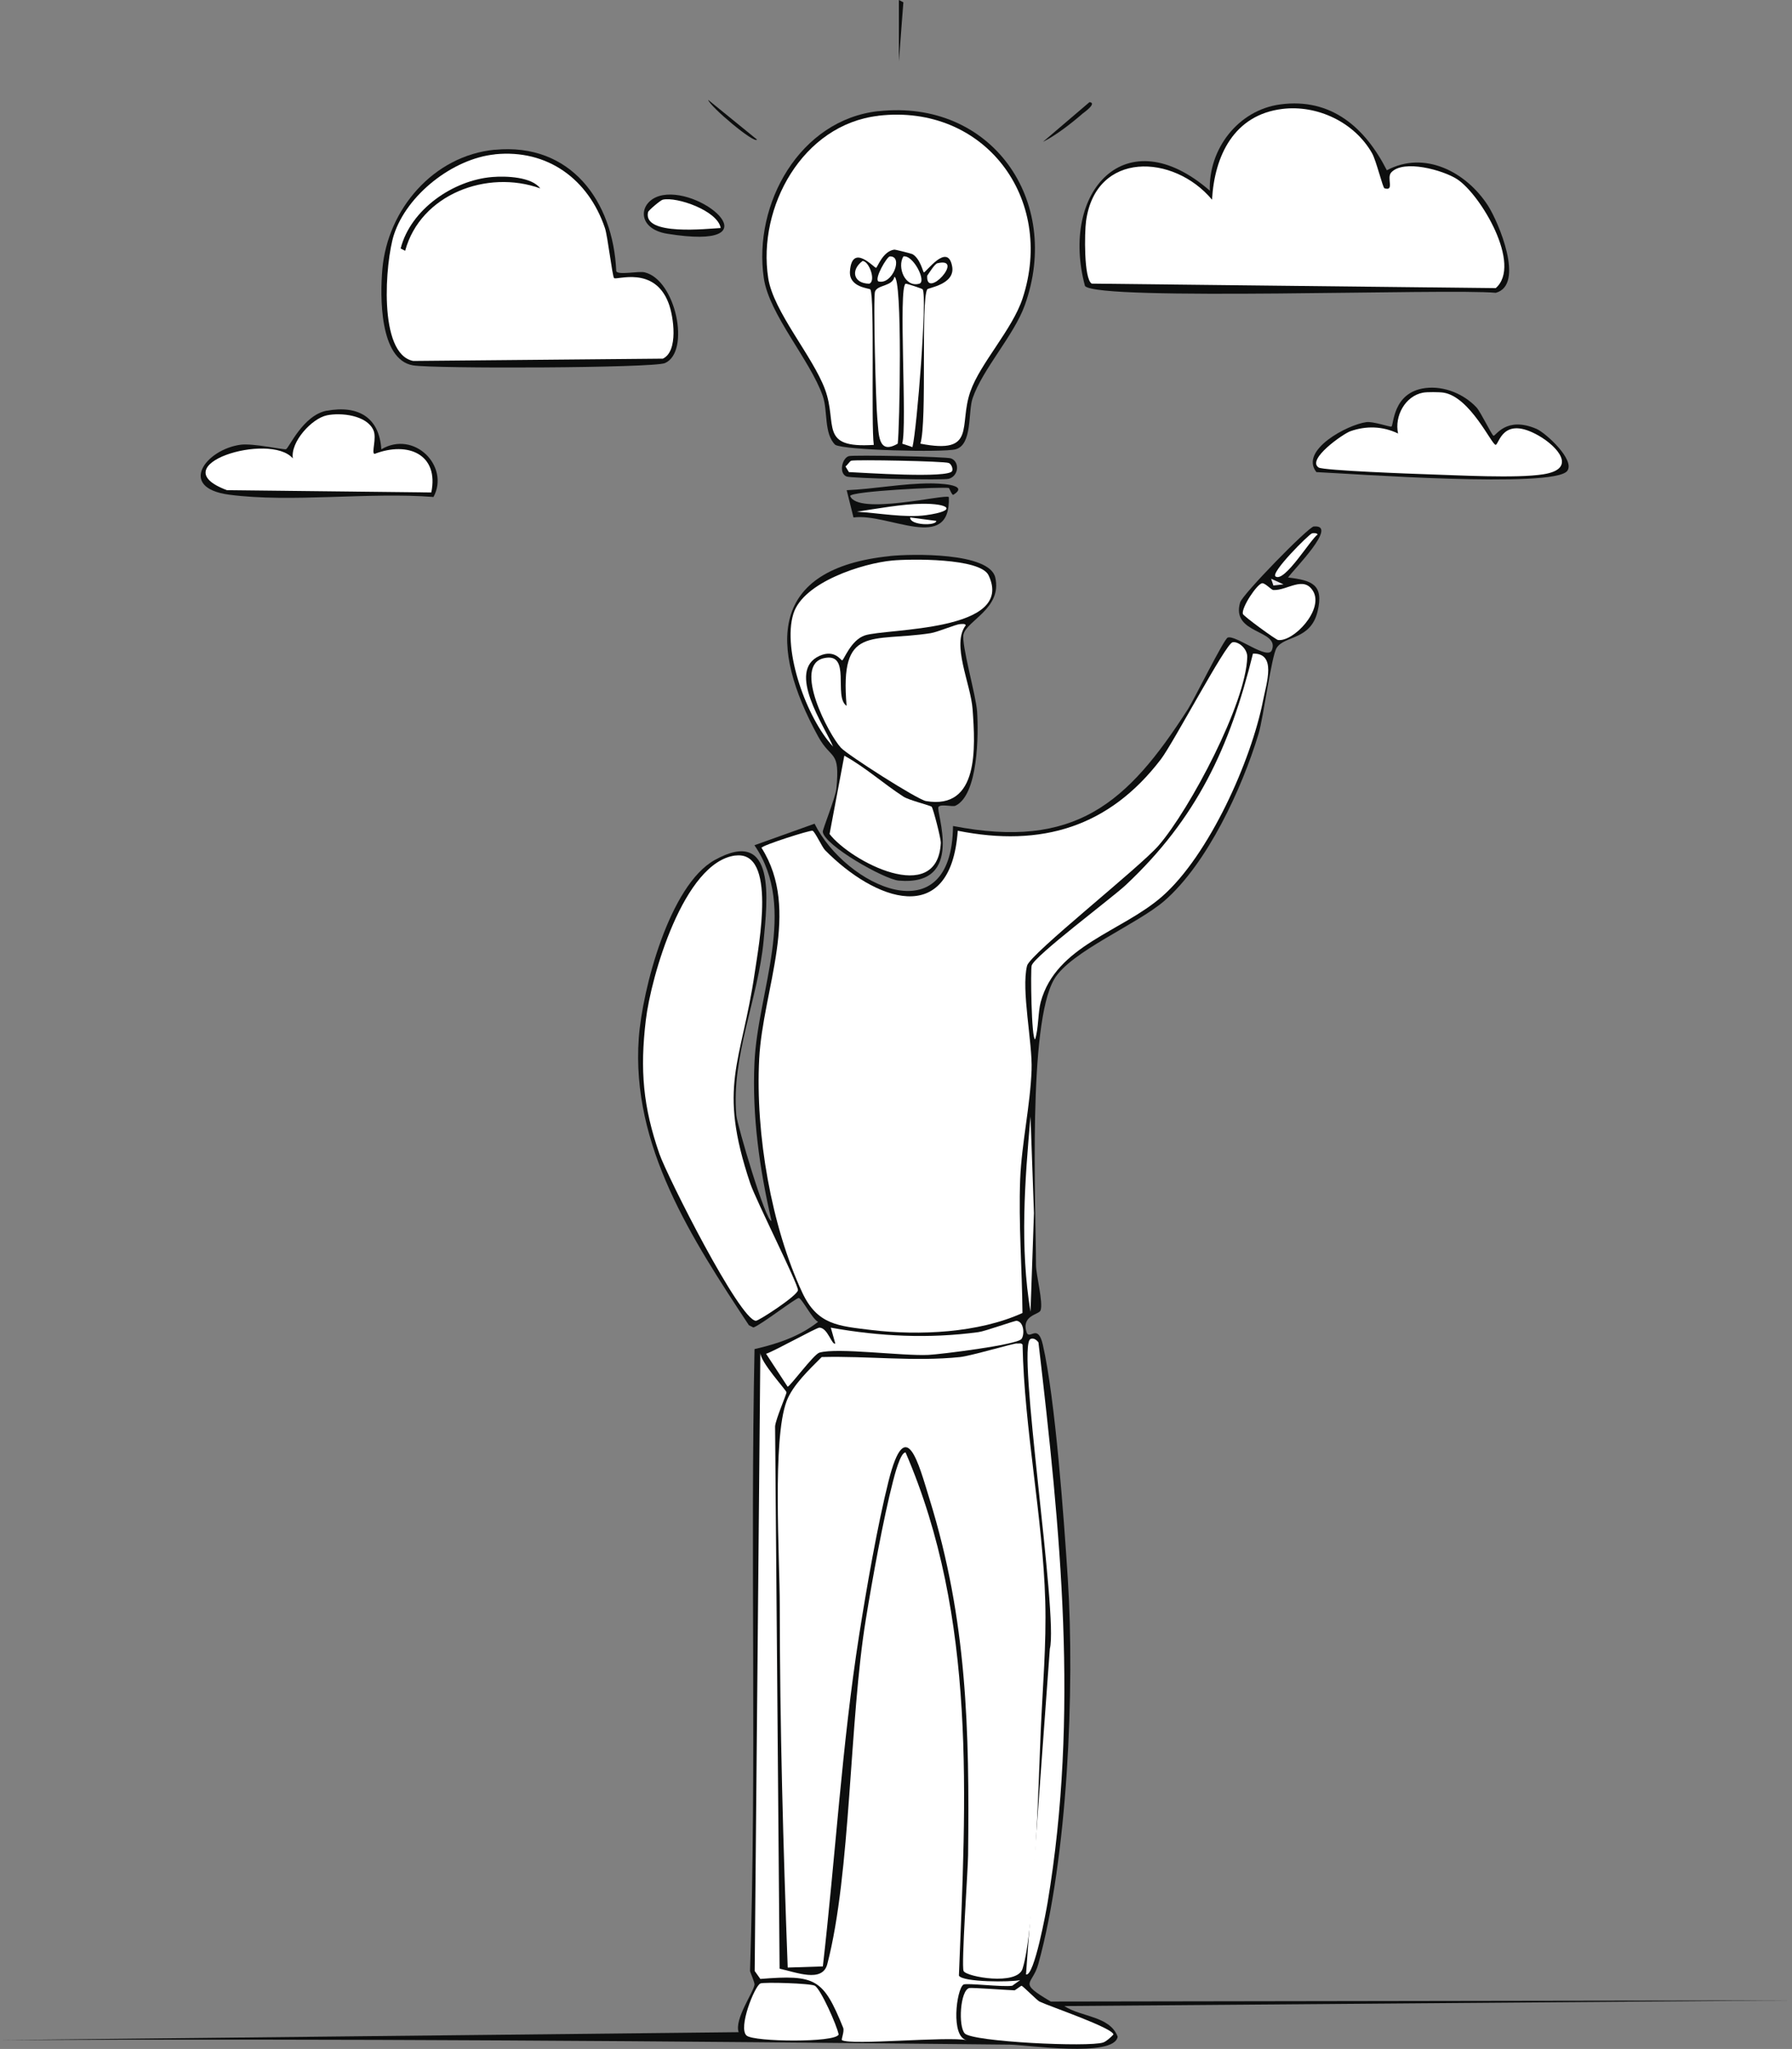<svg xmlns="http://www.w3.org/2000/svg" id="Layer_2" data-name="Layer 2" viewBox="0 0 218.76 250.17"><rect x="0" y="0" width="218.76" height="250.17" fill="#808080" stroke="none"/><defs><style> .cls-1 { fill: #fff; } .cls-2 { fill: #0d0e0e; } .cls-3 { fill: #eae7eb; } </style></defs><g id="Layer_1-2" data-name="Layer 1"><g id="Generative_Object" data-name="Generative Object"><path class="cls-2" d="M133,12.47c1,.11-.76,1.33-.83,1.39-1.33,1.16-3.26,2.67-4.85,3.46l5.68-4.85Z"></path><path class="cls-2" d="M86.45,12.19l5.96,4.85c-.27.59-5.78-4.07-5.96-4.85Z"></path><polygon class="cls-2" points="109.73 0 110.28 .28 109.73 7.48 109.73 0"></polygon><g><path class="cls-2" d="M160.43,64.28c2.96-.22-2.48,5.23-3.19,6.23,2.92.35,4.4.85,3.6,4.16-.85,3.5-4.03,2.92-4.99,4.43-.65,1.03-1.6,8.49-2.22,10.53-2.01,6.63-6.25,15.82-11.5,20.37-3.33,2.88-11.47,6.2-13.44,9.56-3.23,5.51-2.24,27.46-2.22,34.91,0,1.16.92,4.64.55,5.54-.21.52-2.44.59-1.66,2.77.44.71,1.35-1.15,1.94,1.39,1.52,6.56,2.59,21.37,3.05,28.54.87,13.49-.02,34.13-3.6,47.1-.74,2.66-2.6,2.13,1.52,4.57l90.47-.14-88.81.69c2.02,1.35,5.56,1.19,6.51,3.74-.41,2.6-11.19.99-13.16.97-41.07-.42-82.15-.76-123.3-.55l90.19-.97c-.55-1.6,1.86-4.93,1.94-5.82.02-.27-.56-1.57-.55-1.66.82-25.26.02-50.65.55-75.92,2.78-.64,5.48-1.53,7.76-3.33-.68-.29-1.98-2.87-2.36-2.91-.33-.03-4.67,3.33-5.54,3.6l-.55-.28c-6.93-10.5-14.39-21.9-13.44-35.05.43-5.94,3.74-18.68,9.28-21.75,7.57-4.2,6.4,5.07,5.96,9.84-.66,7.09-3.97,14.11-3.33,21.34.11,1.2,3.61,13.07,4.29,12.88-1.45-6.32-2.37-12.73-2.08-19.26.39-8.81,5.34-18.83,0-26.6l7.34-2.63c3.76,7.58,16.77,13.76,16.9.28,14.88,2.89,21.28-2.73,28.68-14.27.76-1.19,4.38-8.54,4.85-8.73.96-.38,4.91,2.83,5.4,1.52.96-2.54-5.03-1.89-3.88-5.82.29-.98,8.33-9.23,9.01-9.28Z"></path><g><path class="cls-1" d="M150.46,78.42c.73-.14,1.83.8,1.8,1.8-.15,5.65-7,18.58-10.81,23-2.34,2.71-15.72,13.26-16.07,14.69-.74,2.98.68,9.39.55,12.75-.15,4.24-1.21,8.94-1.39,13.3-.21,5.45.23,10.9.28,16.35-5.35,2.44-12.61,2.78-18.43,2.08-4.03-.49-6.6-.61-8.45-4.57-3.76-8.06-5.74-19.32-5.26-28.54.44-8.51,5.15-18.1.28-25.77.11-.31,5.92-2.17,6.23-2.08.29.09,1.16,1.99,1.52,2.36,6.01,6.12,15.35,9.71,16.21-2.36,10.25,2.05,18.49-.47,24.8-8.73,1.52-1.99,7.91-14.11,8.73-14.27Z"></path><path class="cls-1" d="M124.14,164.04c.26.02.53-.11.69.14.21,10.31,2.48,21.08,2.77,31.31.15,5.24-.32,10.56-.55,15.79-.26,5.92-.75,24.49-2.22,29.09-.67,2.1-6.86,1-7.2.28-.3-.64.53-12.3.55-14.13.18-15.34-.13-28.73-4.71-43.5-1.33-4.3-2.89-10.56-4.99-2.22-1.35,5.35-2.73,13.3-3.6,18.84-2.1,13.36-2.89,27.02-4.43,40.45l-4.29.14c-.55-14.7-.96-29.49-.97-44.2,0-5.82-.93-20.26.83-24.94.74-1.98,2.83-3.93,4.29-5.4,5.63-.15,11.28.58,16.9,0,1.29-.13,6.57-1.7,6.93-1.66Z"></path><path class="cls-1" d="M92.82,165.14c-.05,1.12,3.14,4.56,3.19,4.85.03.22-1.31,3.24-1.39,4.16l.55,66.22c2.02.43,5.22,1.75,5.82-.55,2.9-11.11,2.68-29.73,4.71-42.12.79-4.85,2.12-12.25,3.33-16.9.14-.54.89-3.53,1.52-3.46,8.72,20.21,7.37,42.29,6.51,63.87.42.82,6.35.82,7.48.55l-.97.69c-1.13.19-5.62-.37-5.96-.14-.85.58-1.59,6.42.42,6.79-2.3-.5-14.06.65-15.24,0-.14-.07.32-1.06.14-1.52-2.43-6-3.37-6.5-10.11-5.96l-.69-.97.69-75.51Z"></path><path class="cls-1" d="M89.78,104.46c5.08-.64,2.84,10.96,2.36,14.27-1.63,11.2-4.59,13.74-.55,25.77.67,2,5.86,12.31,5.82,13.02-.03.66-4.78,3.75-5.13,3.74-1.97-.04-10.84-17.67-11.78-20.37-2-5.75-2.39-10.25-1.66-16.35.62-5.24,4.61-19.29,10.94-20.09Z"></path><path class="cls-1" d="M152.95,79.8c2.91-.07,1.66,3.57,1.25,5.68-1.45,7.41-6.62,18.96-12.33,23.97-4.94,4.33-12.94,5.98-14.82,12.88-.34,1.22-.26,3.27-.69,4.57-.45,0-.57-8.49-.42-9.01.34-1.18,9.84-8.28,11.5-9.84,8.66-8.14,12.69-16.78,15.52-28.26Z"></path><path class="cls-1" d="M125.8,163.48c.38-.16.75.12.97.42,2.69,23.03,4.97,45.33,1.11,68.44-.13.77-1.62,9.07-2.63,8.73l2.91-39.76c1.05-4.09-4.11-37.11-2.36-37.82Z"></path><path class="cls-1" d="M124.69,242.45c.19.02,1.9,1.79,2.22,1.94,1.22.58,9.01,3.23,9.01,4.02-.31.33-.85.83-1.25.97-1.75.59-15.96-.08-16.9-1.11-.81-.88-.56-5.24.55-5.54.27-.07,4.68.25,5.54.28.05,0,.78-.56.83-.55Z"></path><path class="cls-1" d="M124.14,161.27c.91.17.93,1.77.55,2.22-.6.72-9.9,1.87-11.36,1.94-3.14.15-11.09-.92-13.3-.28-.71.21-3.59,4.15-3.88,4.16l-2.63-4.02c.96-.29,6.15-3.2,6.51-3.19,1.03.02,1.5,2.16,1.94,1.94l-.55-1.94c5.99,1.08,11.97,1.36,18.01.55.85-.11,4.47-1.43,4.71-1.39Z"></path><path class="cls-1" d="M92.82,242.17c.48-.18,6.12-.02,6.65.28.72.4,2.71,4.87,2.91,5.96-.43,1.01-10.26.9-11.22.14-1.12-.89.99-6.12,1.66-6.37Z"></path><path class="cls-1" d="M154.06,71.21c.39-.05,1.12.82,1.39.83,1.69.08,3.69-1.8,4.85.14,1.34,2.25-2.4,6.22-4.29,5.96-.26-.04-4.24-2.92-4.29-3.19-.17-.8,1.75-3.67,2.36-3.74Z"></path><path class="cls-1" d="M125.8,136.33l.42,11.78-.42,12.05c-1.31-7.85-.7-15.97,0-23.83Z"></path><path class="cls-1" d="M160.16,65.12c.19-.05.59-.06.69.14-.89.62-4.01,5.86-5.13,5.13-.68-.44,4.09-5.18,4.43-5.26Z"></path><polygon class="cls-3" points="155.17 70.66 156.69 71.35 155.45 71.49 155.17 70.66"></polygon></g></g><g><path class="cls-2" d="M107.23,13.58c13.79-1.52,22.47,10.92,17.87,23.69-1.33,3.7-5.13,7.75-6.37,11.36-.57,1.66,0,5.68-2.08,6.23-1.5.4-13.57.12-14.69-.55-1.4-1.37-.88-4.13-1.52-5.96-1.55-4.42-6.56-9.96-7.2-14.41-1.31-9.04,4.38-19.31,13.99-20.37Z"></path><g><path class="cls-1" d="M107.23,14.13c12.95-1.5,21.62,10.11,17.6,22.31-1.26,3.81-5.17,7.92-6.37,11.36-1.47,4.18.82,7.71-6.1,6.37.84-2.87.03-17.34.83-18.84.11-.2,3.42-.6,3.05-2.77-.53-3.09-3.26.8-3.46.69-.12-.06-.43-1.66-1.39-2.22-.1-.06-2.1-.57-2.22-.55-1.41.19-2.06,2.19-2.22,2.22-.22.04-2.94-3.1-3.19.42-.14,2,2.4,2.06,2.49,2.22.55.91.07,16.56.42,18.98-6.77.44-4.37-2.52-5.96-6.79-1.5-4.05-6.3-9.49-6.93-13.58-1.33-8.67,4.2-18.74,13.44-19.81Z"></path><path class="cls-1" d="M109.17,33.8c1.03,0,.65,18.73.42,20.37-2.44,1.42-2.3-1.2-2.49-3.05-.17-1.62-.53-14.78-.28-15.52.3-.85,2.15-.62,2.36-1.8Z"></path><path class="cls-1" d="M110.56,34.64c.1-.04,2.02.6,2.08.69.56.93-.69,16.95-1.25,19.26l-1.25-.42c.63-2.18-.5-19.19.42-19.53Z"></path><path class="cls-1" d="M110.28,31.31c1.19-.23,2.87,3.07,1.94,3.33-1.76.49-2.72-2.04-1.94-3.33Z"></path><path class="cls-1" d="M108.62,31.31c1.69-.1.34,3.51-1.39,3.05-.53-.35,1.05-3.03,1.39-3.05Z"></path><path class="cls-1" d="M105.29,31.87c.77-.05,1.69,2.41.83,2.77-1.95-.02-2.31-1.66-.83-2.77Z"></path><path class="cls-1" d="M114.44,32.14c3.44-.81-1.45,4.55-1.25,1.52.24-.33.91-1.45,1.25-1.52Z"></path></g></g><g><path class="cls-2" d="M108.62,67.89c2.61-.27,12.18-.48,12.88,2.63.85,3.76-3.46,5.23-3.88,6.93-.29,1.18,1.53,7.48,1.66,9.42.18,2.69.16,10.15-2.63,11.5-.37.18-1.76-.24-2.08.14-.41.49,3.37,9.72-4.85,9.01-1.79-.16-9.09-4.31-9.28-5.96-.03-.27,1.56-4.21,1.66-5.26.47-4.84-.6-3.42-2.22-6.37-6.03-11.02-6.02-20.51,8.73-22.03Z"></path><path class="cls-1" d="M117.21,76.2c.25-.01.59-.08.69.14-1.79,2.34.6,7.11.83,10.25.34,4.69.8,12.31-5.68,11.22-1.06-.18-9.55-5.61-10.39-6.51-1.5-1.61-5.93-10.08-2.08-10.94,3.42-.77,1.11,4.72,2.77,5.82-.86-9.95,2.98-7.75,10.25-8.87.88-.14,3.07-1.08,3.6-1.11Z"></path><path class="cls-1" d="M108.9,68.44c2.2-.21,10.76-.33,11.78,1.8,3.3,6.93-12.47,6.47-15.1,7.34-1.7.56-2.56,3-2.77,3.05-.15.03-.9-1.4-2.77-.55-4.09,1.84.63,8.6,1.66,11.08-3.19-3.42-6.23-11.73-4.85-16.21,1.2-3.9,8.53-6.18,12.05-6.51Z"></path><path class="cls-1" d="M103.08,92.27c2.57,1.42,4.76,3.41,7.2,4.99.71.46,3.32,1.08,3.46,1.25.17.19,1.14,3.88,1.11,4.43-.43,7.78-11.02,2.21-13.58-1.11l1.8-9.56Z"></path></g><g><path class="cls-2" d="M156.28,12.75c6.23-.84,10.37,2.83,13.02,8.04,4.6-2.46,9.68.2,12.33,4.29,1.31,2.03,4.55,9.71.97,10.67-5.72-.55-48.49,1.05-50.15-.83-3.09-11.51,4.98-20.56,15.24-11.64-.18-5.08,3.46-9.84,8.59-10.53Z"></path><path class="cls-1" d="M156.55,13.3c4.26-.52,8.79,1.62,10.94,5.4.52.91,1.31,4.23,1.52,4.29,1.28.4.21-1.27.83-1.94,1.51-1.62,6.33-.28,8.04.83,2.86,1.86,7.98,10.47,4.71,13.3l-49.32-.55c-.97-.59-.88-6.24-.69-7.62,1.18-8.62,10.69-8.24,15.38-2.63.3-5.37,2.68-10.36,8.59-11.08Z"></path></g><g><path class="cls-2" d="M174.01,47.38c2.29-.29,4.72.74,6.23,2.36.51.54,1.88,3.41,2.08,3.46.28.07,1.53-2.44,5.26-.83,1.11.48,4.75,3.81,3.74,5.13-1.66,2.15-26.5.33-30.62.14-2.1-2.66,3.78-5.79,6.1-6.1.81-.11,2.9.61,3.05.55.32-.13.1-4.2,4.16-4.71Z"></path><path class="cls-1" d="M173.73,47.94c.46-.09,2.01-.08,2.49,0,3.28.52,5.93,6.48,6.37,6.37s.86-3.63,5.26-1.11c2.23,1.28,4.78,4.05.55,4.71-3.32.52-10.47.11-14.13,0-1.64-.05-12.75-.46-13.3-.83-1.49-.99,3-4.12,3.88-4.43,1.93-.68,3.95-.62,5.82.28-.46-2.12.86-4.58,3.05-4.99Z"></path></g><g><path class="cls-2" d="M39.9,50.15c3.79-.7,6.4.78,6.65,4.71,4.02-2.37,8.38,2.07,6.37,5.82-7.73-.62-17.41.72-24.94-.28-6.34-.84-2.89-5.52,1.39-6.1,1.51-.2,5.27.63,5.54.55.34-.09,2.07-4.17,4.99-4.71Z"></path><path class="cls-1" d="M39.9,50.71c1.74-.36,4.85-.02,5.68,1.8.45.98-.28,2.82.14,2.91,4.15-1.59,7.88.1,6.93,4.71l-24.94-.28c-8.19-3.04,5.23-7.15,8.04-3.88-.31-2.01,2.31-4.88,4.16-5.26Z"></path></g><g><path class="cls-2" d="M113.61,59.02c.58,0,4.94.06,2.77,1.39-.16.1-.49-.82-.55-.83-.82-.16-11.89.39-12.05.97.92,2.41,11.58-.26,12.05.14.25,6.91-7.35,1.92-11.64,2.49l-.83-3.33c3.35-.14,6.91-.84,10.25-.83Z"></path><path class="cls-1" d="M112.5,61.51c3.35-.05,4.49.84.55,1.39-2.54.35-5.86-.27-8.45-.42,2.33-.36,5.6-.94,7.9-.97Z"></path><path class="cls-1" d="M111.11,63.18l3.19.42c0,.63-3.26.55-3.19-.42Z"></path></g><g><path class="cls-2" d="M103.63,55.69c.6-.16,11.89.06,12.47.28,1.05.4.98,2.12-.28,2.49-.63.19-11.89-.05-12.47-.28-.99-.38-.55-2.27.28-2.49Z"></path><path class="cls-1" d="M103.91,56.25c.58-.15,11.36.05,11.91.28.3.12.54.66.42.97-.38.94-10.97.21-12.61.14l-.42-.69c.21-.13.54-.65.69-.69Z"></path></g><g><path class="cls-2" d="M80.91,23.83c5.15-.91,13.68,6.82.55,4.71-3.95-.63-3.5-4.19-.55-4.71Z"></path><path class="cls-1" d="M80.91,24.38c1.72-.39,6.7,1.35,7.07,3.46-1.55.07-9.54,1.01-8.87-1.94.05-.21,1.52-1.46,1.8-1.52Z"></path></g><g><path class="cls-2" d="M60.41,18.29c9.24-.89,14.45,6.25,14.82,14.82.22.52,2.72-.04,3.46.14,3.84.92,5.62,9.7,2.49,11.08-1.41.62-28.34.7-30.76.28-4.12-.71-4.03-8.48-3.74-11.78.65-7.28,6.23-13.82,13.72-14.55Z"></path><path class="cls-1" d="M60.41,18.84c6.43-.65,11.42,3.04,13.44,9.01.33.97.9,5.87,1.11,6.1.27.3,4.9-1.55,6.65,3.05.64,1.67,1.22,5.9-.69,6.79l-30.48.28c-4.33-.86-3.39-12.16-2.36-15.38,1.58-4.91,7.2-9.32,12.33-9.84Z"></path><path class="cls-2" d="M60.13,21.61c1.64-.13,4.76-.03,5.82,1.39-6.5-2.34-14.62.73-16.49,7.62l-.55-.28c1.22-4.79,6.44-8.36,11.22-8.73Z"></path></g></g></g></svg>